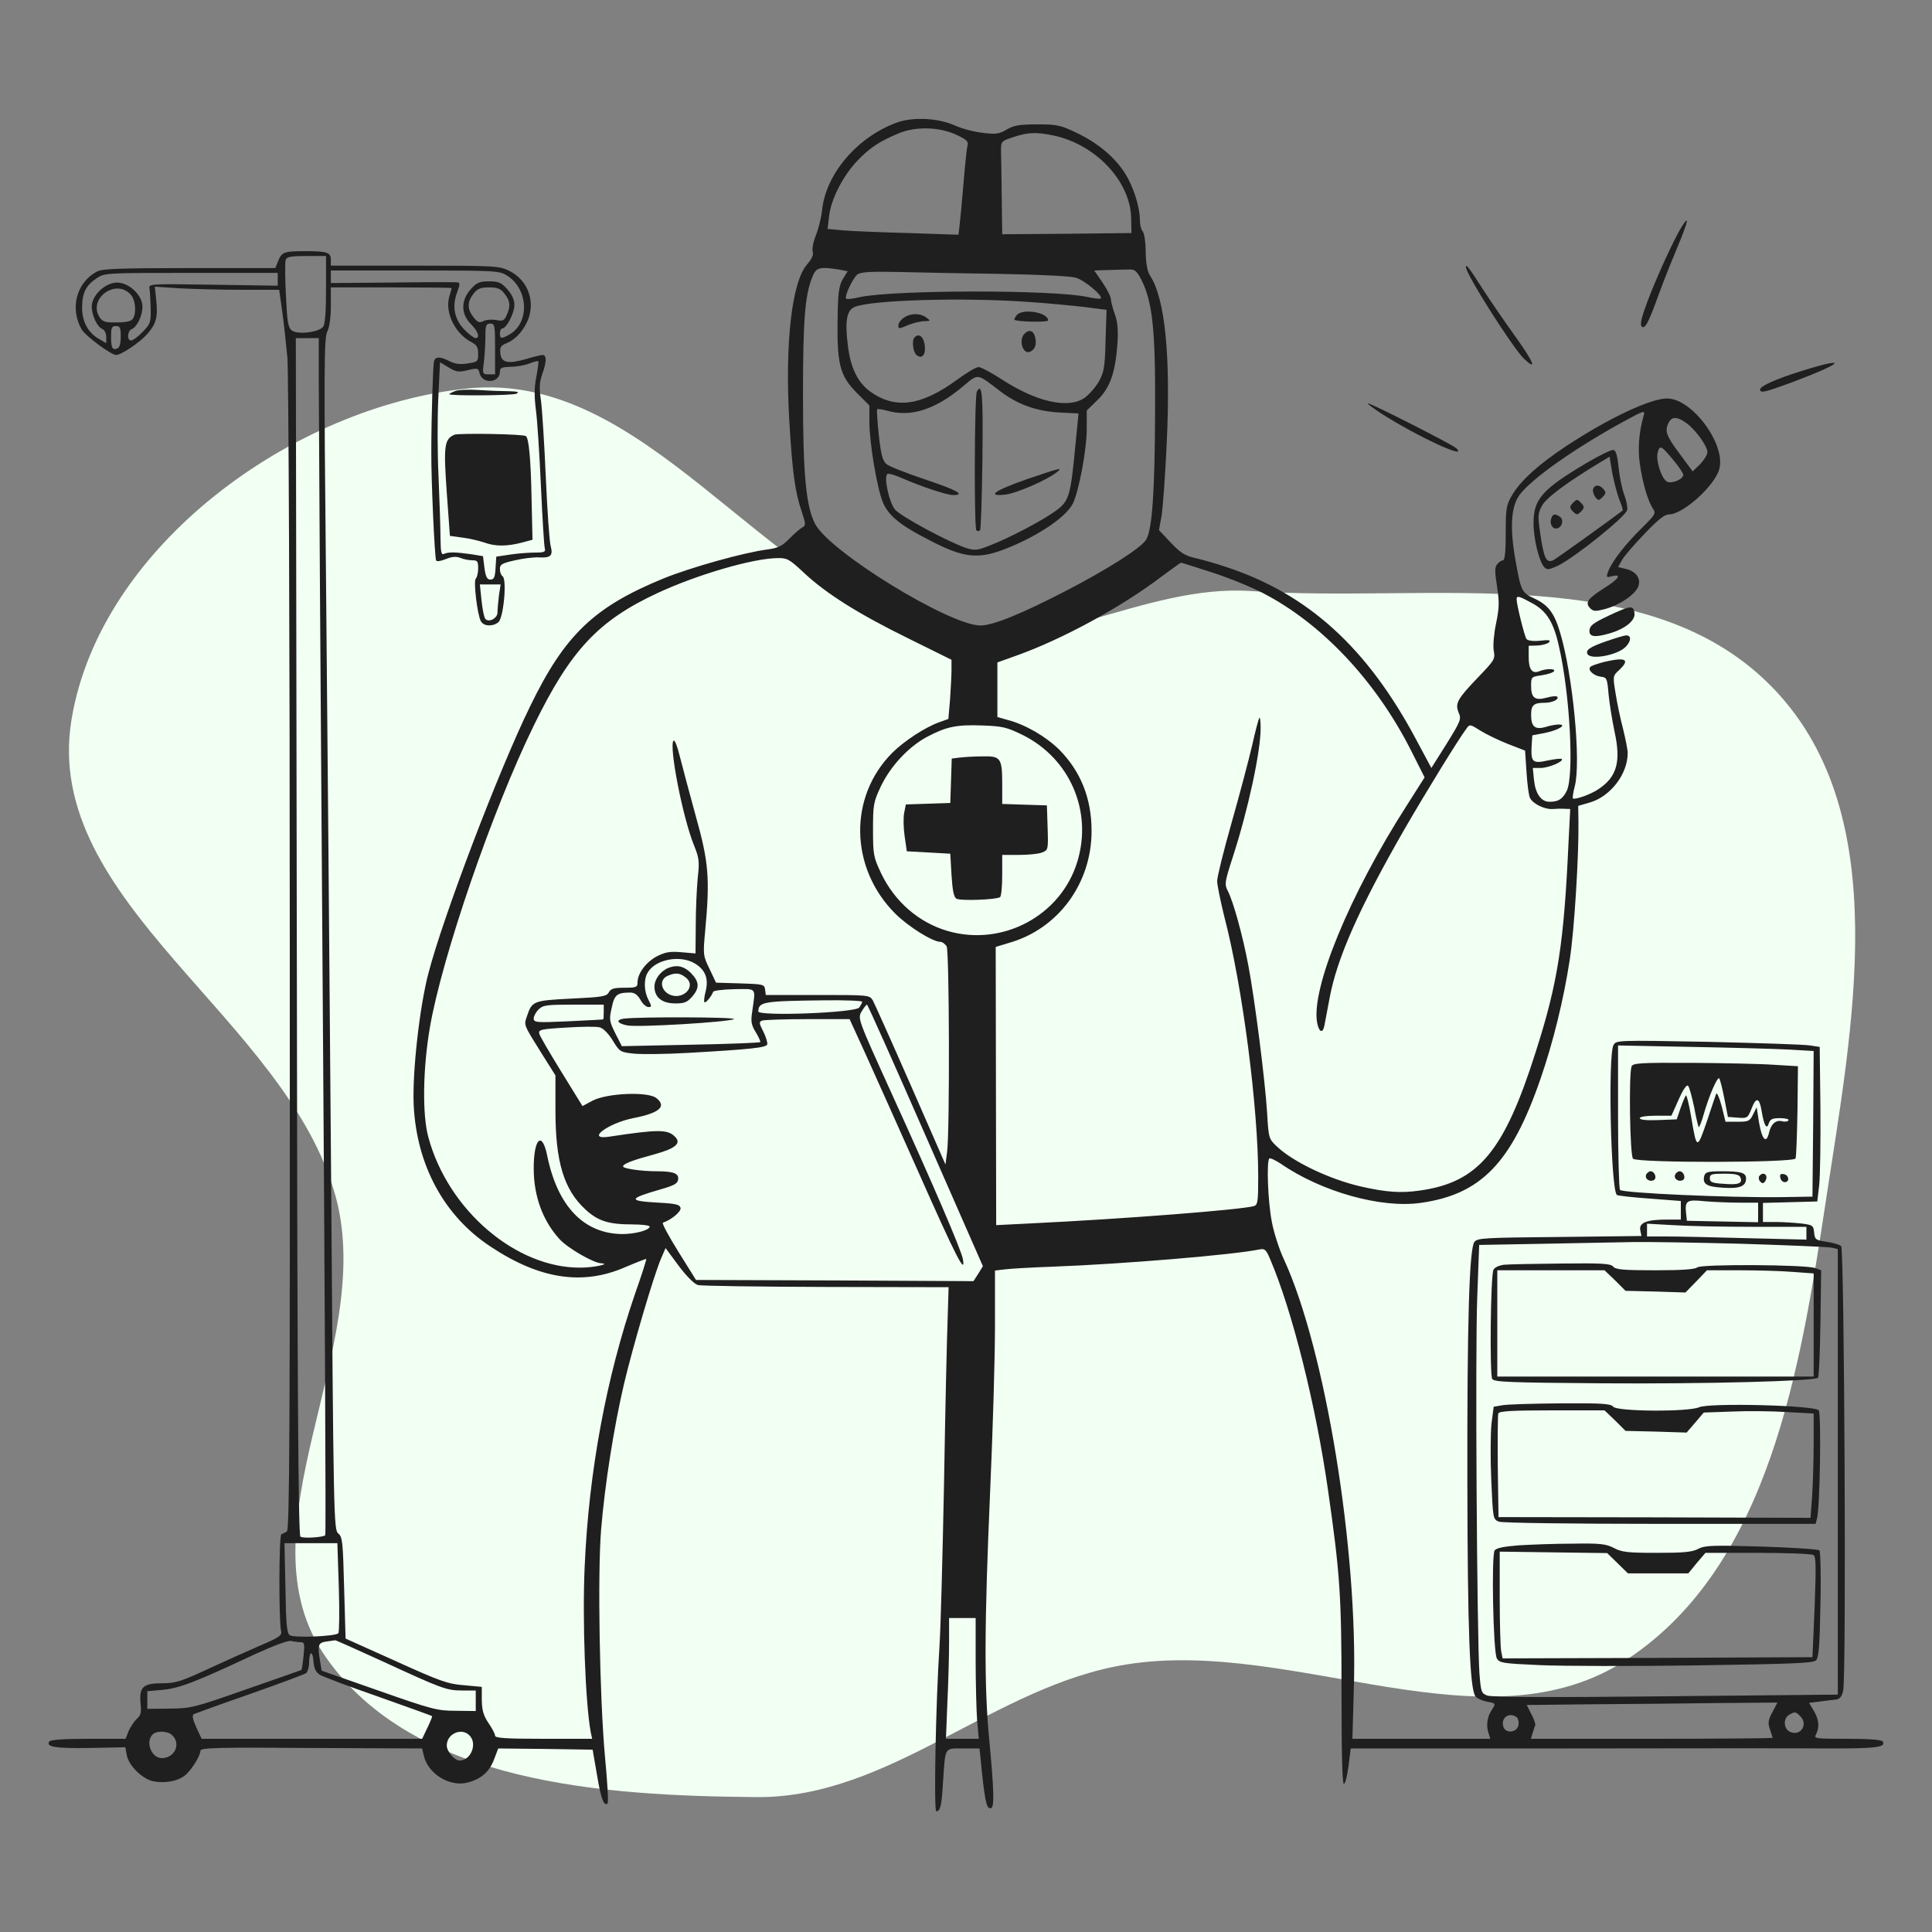 <svg width="320" height="320" viewBox="0 0 320 320" fill="none" xmlns="http://www.w3.org/2000/svg">
<rect x="0" y="0" width="320" height="320" fill="#808080" stroke="none"/>
<path fill-rule="evenodd" clip-rule="evenodd" d="M125.311 297.657C147.466 297.848 164.753 279.149 186.638 275.675C214.54 271.245 246.122 290.396 269.658 274.74C293.121 259.133 298.232 226.51 302.46 198.633C306.785 170.119 313.784 135.242 293.994 114.305C273.354 92.468 237.217 99.939 207.248 97.9C189.268 96.677 172.17 109.343 154.724 104.829C126.014 97.4 107.041 61.362 77.53 64.335C48.575 67.253 16.546 90.469 11.839 119.225C6.871 149.574 47.556 168.57 55.61 198.238C62.41 223.285 39.107 253.287 53.999 274.528C68.649 295.425 99.803 297.436 125.311 297.657Z" fill="#F2FFF3"/>
<path d="M148.599 20.28C142.039 22.64 136.759 28.8 136.159 34.84C136.039 36.04 135.559 37.88 135.159 38.92C134.719 39.96 134.479 41.2 134.599 41.64C134.799 42.2 134.479 42.84 133.679 43.8C131.159 46.64 129.999 56.84 130.719 69.48C131.239 78.28 131.679 81.48 132.799 84.76C133.479 86.84 133.479 87.04 132.879 87.36C132.519 87.56 131.559 88.4 130.759 89.2C129.559 90.44 128.919 90.76 127.159 91C123.159 91.52 114.479 93.96 109.919 95.8C98.399 100.52 93.559 105.12 87.799 117C82.639 127.52 73.399 151.8 70.959 161.2C69.479 166.84 68.279 177.64 68.519 183C68.999 193 73.559 201.44 81.319 206.52C89.399 211.88 96.519 212.96 103.559 209.88C105.439 209.08 106.999 208.48 107.039 208.52C107.119 208.56 106.279 211.2 105.159 214.36C100.439 228.12 97.519 243.72 96.839 259.48C96.439 268.4 96.959 282.08 97.839 286.88L98.079 288H90.039C83.799 288 81.999 287.88 81.999 287.48C81.999 287.2 81.519 286.28 80.919 285.4C80.079 284.16 79.839 283.32 79.799 281.6V279.4L76.799 279.12C74.159 278.92 72.839 278.44 65.519 275.12L57.239 271.4L56.999 263C56.799 255.36 56.719 254.56 56.039 254C55.279 253.4 55.239 251.8 54.839 194.6C54.599 162.24 54.199 117.88 53.999 95.96C53.639 60.84 53.679 55.96 54.199 54.96C54.559 54.2 54.799 52.68 54.799 50.68V47.6H64.799C70.319 47.6 74.799 47.64 74.799 47.72C74.799 47.76 74.639 48.44 74.399 49.2C73.679 51.76 75.359 55.24 78.039 56.64C78.959 57.12 79.199 57.48 79.199 58.6C79.199 59.88 79.119 59.96 77.439 60.2C76.199 60.4 75.359 60.28 74.479 59.84C72.879 59 72.079 59.04 71.879 59.88C71.719 60.6 71.439 68.8 71.439 74.8C71.399 79.36 71.999 92.48 72.239 92.84C72.359 93.04 73.079 92.92 73.839 92.6C74.839 92.2 75.519 92.12 76.239 92.4C76.799 92.64 77.679 92.8 78.239 92.8C79.079 92.8 79.199 93 79.199 94.12C79.199 94.84 79.039 95.6 78.799 95.84C78.399 96.24 79.039 101.72 79.639 102.88C80.079 103.72 81.559 103.84 82.519 103.08C83.399 102.48 83.999 95.92 83.239 95.44C82.999 95.28 82.799 94.76 82.799 94.24C82.799 93.48 83.159 93.28 85.319 92.8C86.679 92.48 88.439 92.28 89.199 92.32C91.239 92.44 91.639 92.04 91.199 90.4C90.999 89.64 90.639 84.48 90.399 79C90.159 73.48 89.799 67.8 89.599 66.32C89.279 64.24 89.359 63.32 89.799 62C90.559 59.92 90.559 58.8 89.879 58.8C89.599 58.8 88.399 59.08 87.239 59.44C84.199 60.32 83.039 60.12 82.879 58.56C82.759 57.48 82.919 57.24 83.999 56.8C85.559 56.16 87.039 54.36 87.639 52.44C88.559 49.36 87.159 46.24 84.319 44.84C82.599 44.04 82.039 44 68.679 44H54.799V43.04C54.799 41.8 54.199 41.6 50.479 41.6C46.999 41.6 46.639 41.76 46.039 43.32L45.599 44.4H31.399C19.959 44.4 16.959 44.52 16.079 44.96C12.679 46.76 11.519 51.04 13.519 54.56C14.159 55.64 18.399 58.8 19.239 58.8C20.079 58.8 23.199 56.68 24.359 55.36C25.879 53.64 26.159 52.56 25.879 49.72L25.639 47.48L29.879 47.76C32.199 47.88 36.839 48 40.159 48H46.239L46.759 51.68C47.039 53.72 47.399 57.12 47.599 59.2C47.799 61.28 47.999 105.84 47.999 158.16C48.039 236.96 47.959 253.36 47.519 253.64C47.239 253.84 46.839 254.04 46.599 254.12C46.199 254.28 46.159 268.52 46.559 270.16C46.719 270.88 46.279 271.2 43.079 272.56C41.039 273.44 37.119 275.2 34.359 276.48C29.959 278.52 29.039 278.8 26.879 278.8C23.719 278.8 23.039 279.4 23.279 282.08C23.439 283.64 23.319 284.12 22.679 284.68C22.239 285.08 21.639 286 21.319 286.68L20.799 288H14.599C10.519 288 8.359 288.16 8.159 288.44C7.599 289.36 9.159 289.6 14.879 289.52L20.759 289.4L20.999 290.72C21.319 292.44 23.599 294.68 25.399 295.04C27.319 295.4 29.359 295.04 30.559 294.12C31.599 293.36 33.199 290.84 33.199 289.96C33.199 289.48 36.279 289.4 51.559 289.52L69.919 289.6L70.199 290.8C70.879 293.8 74.519 296.04 77.479 295.24C79.719 294.64 81.039 293.48 81.839 291.4L82.519 289.6L90.359 289.68L98.159 289.8L98.879 293.96C99.519 297.88 100.039 299.28 100.639 298.68C100.799 298.52 100.599 295.04 100.199 290.92C99.319 281.16 98.959 260.8 99.559 253.4C100.159 246 101.679 236.36 103.359 229.2C104.839 222.96 108.279 211.28 109.479 208.48L110.239 206.72L112.399 209.64C113.719 211.4 114.999 212.68 115.599 212.84C116.159 213 125.719 213.12 136.879 213.16L157.119 213.2L156.959 218.48C156.839 221.4 156.559 233.68 156.359 245.8C156.119 257.88 155.799 270.04 155.599 272.8C154.999 282 154.639 300 155.079 300C155.759 300 155.959 299.12 156.199 295.12C156.599 289.24 156.359 289.6 159.519 289.6H162.239L162.679 293.92C163.199 298.64 163.479 299.72 164.159 299.48C164.719 299.28 164.639 296.48 163.839 288.04C162.999 279.36 163.039 268.88 163.999 247C164.439 237.08 164.799 224.84 164.799 219.72V210.44L166.519 210.24C167.439 210.12 170.999 209.92 174.399 209.8C186.079 209.36 204.239 207.84 208.519 206.96C209.479 206.76 209.679 206.92 210.359 208.52C214.039 217.08 217.959 232.8 219.959 246.8C221.959 260.72 222.199 264.36 222.199 280.32C222.199 290.32 222.319 295.56 222.599 295.48C222.839 295.4 223.159 294.04 223.359 292.48L223.719 289.6H259.759C279.599 289.56 299.239 289.56 303.399 289.6C310.759 289.6 312.399 289.4 311.839 288.44C311.639 288.16 309.639 288 305.959 288C300.559 288 300.399 287.96 300.799 287.24C301.399 286.08 301.279 284.76 300.399 283.32L299.639 282.04L301.319 281.84C302.239 281.72 303.439 281.56 303.959 281.52C304.719 281.44 305.039 281.08 305.279 280.08C305.839 278.04 305.479 206.92 304.959 206.4C304.719 206.16 303.639 205.84 302.559 205.68C300.719 205.4 300.599 205.32 300.479 204.16C300.359 202.96 300.239 202.88 298.279 202.64C297.119 202.52 295.239 202.4 294.119 202.4H291.999V200.8V199.24L296.519 199.12L300.999 199L301.319 196.24C301.479 194.68 301.559 188.92 301.519 183.44L301.399 173.4L299.799 173.16C298.919 173 291.319 172.76 282.959 172.56C267.759 172.28 267.679 172.28 267.239 173.12C266.319 174.84 266.799 196.96 267.799 197.92C267.919 198.04 270.359 198.32 273.199 198.52L278.399 198.92V200.44V202H276.039C272.759 202 271.439 202.52 271.679 203.76L271.879 204.72L258.319 204.88C245.799 205 244.679 205.04 244.199 205.72C243.359 206.92 242.999 218.68 243.039 245.4C243.079 270.04 243.439 279.84 244.399 281C244.679 281.32 245.479 281.68 246.239 281.84C247.799 282.12 247.799 282.12 246.999 283.36C246.319 284.4 246.119 285.84 246.559 287.08L246.839 288H235.439H223.999L224.239 279.68C224.959 256.76 219.519 223.52 212.679 208.64C211.879 206.96 210.959 204.08 210.639 202.28C209.999 198.96 209.759 192.36 210.239 191.88C210.399 191.76 211.239 192.16 212.159 192.76C218.879 197.4 228.759 200.16 235.279 199.24C245.319 197.84 250.359 192.6 255.159 178.68C257.239 172.68 258.999 165.52 259.999 158.96C260.759 154.08 261.519 141.68 261.439 136.04L261.399 133.48L263.319 132.92C266.759 131.92 269.599 128.2 269.599 124.72C269.599 124.2 269.239 122.4 268.839 120.76C268.399 119.12 267.839 116.48 267.599 114.88C267.119 112 267.119 111.96 268.159 111C270.079 109.2 269.279 108.8 265.679 109.64C264.639 109.92 263.639 110.24 263.439 110.44C262.879 110.92 263.919 111.92 265.119 112.08C266.159 112.2 266.199 112.32 266.439 115.08C266.599 116.68 267.039 119.36 267.399 121.08C268.519 126.12 267.839 128.64 264.799 130.68C263.559 131.56 260.799 132.52 260.519 132.24C260.439 132.16 260.559 131.24 260.839 130.2C261.879 126.12 260.519 111.84 258.399 104.76C257.439 101.52 256.439 100.2 254.119 99.12C252.039 98.16 251.919 97.92 250.999 92.72C250.039 87.32 250.279 83.84 251.719 81.92C253.839 79.16 261.039 74.12 268.959 69.8C272.319 67.96 272.519 67.92 272.239 68.84C271.479 71.52 271.239 74.32 271.599 76.76C272.039 79.92 272.919 82.88 273.719 84.16C274.319 85.04 274.239 85.16 271.959 87.44C269.199 90.12 267.039 92.96 266.399 94.56C265.999 95.64 266.039 95.68 266.999 95.44C268.719 95 268.119 95.92 265.599 97.48C262.959 99.16 262.479 99.84 263.399 100.76C263.919 101.28 264.279 101.28 265.839 100.88C268.319 100.2 270.879 98.44 271.359 97.12C271.839 95.76 270.919 94.56 269.159 94.2L267.999 93.92L268.679 92.72C269.079 92.04 270.759 90.08 272.439 88.36C274.599 86.08 275.719 85.2 276.439 85.2C278.759 85.2 283.999 80.48 284.759 77.72C285.919 73.64 280.279 66 276.119 66C273.359 66 266.399 69.28 259.359 73.92C254.839 76.92 251.879 79.6 250.479 81.96C249.479 83.68 249.399 84.12 249.399 88.28C249.399 91.36 249.239 92.8 248.959 92.8C248.719 92.8 248.279 93.08 247.999 93.44C247.559 93.92 247.559 94.64 247.959 97.16C248.359 99.76 248.319 100.72 247.799 103.24C247.439 104.92 247.279 106.84 247.399 107.72C247.679 109.16 247.559 109.32 244.879 112.12C241.399 115.76 240.959 116.48 241.599 118.04C242.079 119.12 241.919 119.44 239.599 123.2L237.079 127.2L234.679 122.72C226.519 107.32 216.679 98.36 202.999 93.88C201.239 93.28 198.919 92.64 197.839 92.4C196.279 92.04 195.519 91.56 193.919 89.88L191.959 87.8L192.399 85.4C192.599 84.08 192.999 78.76 193.239 73.56C193.919 59.04 192.999 49.48 190.479 45.64C190.039 44.96 189.799 43.68 189.759 41.72C189.759 40.08 189.519 38.56 189.239 38.28C188.999 38.04 188.799 37.2 188.799 36.4C188.799 34.28 187.719 30.88 186.319 28.68C184.599 26 181.879 23.72 178.399 22.04C175.639 20.72 175.119 20.6 171.799 20.6C168.839 20.6 167.959 20.76 166.759 21.44C165.519 22.2 164.959 22.28 162.759 22C161.359 21.84 159.319 21.32 158.199 20.8C155.479 19.56 151.319 19.32 148.599 20.28ZM158.559 22.4C160.159 23.16 160.439 23.44 160.239 24.16C160.119 24.6 159.839 27.32 159.599 30.2C159.359 33.04 159.079 36.16 158.959 37.12L158.759 38.88L150.479 38.6C145.919 38.48 141.039 38.28 139.639 38.16L137.079 37.92L137.319 35.84C137.599 33.12 139.559 29.24 141.879 26.76C143.959 24.56 145.519 23.48 148.759 22.12C151.639 20.88 155.719 21 158.559 22.4ZM174.479 22.44C181.519 23.92 187.279 30.08 187.359 36.2L187.399 38.6L176.719 38.72L165.999 38.8L165.919 32.8C165.879 29.52 165.839 26.04 165.799 25.08C165.799 23.4 165.799 23.4 167.799 22.72C170.159 21.92 171.639 21.84 174.479 22.44ZM53.999 47.92C53.999 51.72 53.839 53.68 53.519 54.12C52.839 55.04 49.239 55.48 48.319 54.72C47.719 54.28 47.559 53.28 47.359 48.96C47.199 46.04 47.199 43.4 47.319 43.04C47.519 42.52 48.199 42.4 50.799 42.4H53.999V47.92ZM138.919 44.64L140.399 44.92L139.639 46.16C139.039 47.12 138.839 48.28 138.759 51.2C138.559 60.32 138.959 62.12 142.039 65.2L143.999 67.16V69.92C143.999 73.28 145.239 80.72 146.199 83.12C147.119 85.4 149.119 87.04 154.199 89.6C159.519 92.36 161.919 92.64 166.199 91.04C171.639 88.96 176.479 85.76 177.679 83.44C178.679 81.48 179.999 74.48 179.999 71.04V68L181.759 66.28C183.839 64.28 184.719 61.8 185.079 57C185.239 54.64 185.119 53.32 184.639 52C184.279 51 183.999 49.92 183.999 49.56C183.999 49.16 183.399 47.96 182.639 46.84L181.239 44.8L183.639 44.72C184.919 44.68 186.479 44.64 187.079 44.64C187.959 44.6 188.319 44.92 189.079 46.4C190.879 50 191.399 54.64 191.319 68C191.279 81.44 190.839 87.88 189.799 89.44C188.919 90.8 183.399 94.32 176.599 97.84C169.199 101.68 164.439 103.6 162.399 103.6C157.279 103.6 137.359 91.36 134.999 86.76C133.519 83.92 132.999 78.64 132.999 65.6C132.999 52.88 133.319 48.8 134.599 45.76C135.199 44.28 135.799 44.16 138.919 44.64ZM83.919 45.6C87.559 47.84 87.799 53.52 84.319 55.44C83.039 56.16 82.799 56.12 82.799 55.2C82.799 54.76 82.999 54.4 83.199 54.4C83.879 54.4 85.199 51.88 85.199 50.52C85.199 49.64 84.799 48.8 84.039 47.92C83.039 46.8 82.599 46.6 80.999 46.6C79.399 46.6 78.959 46.8 77.959 47.92C76.319 49.76 76.319 52 77.999 53.68C79.199 54.88 79.559 56 78.759 56C78.519 56 77.719 55.4 76.999 54.68C75.279 52.96 74.839 50.84 75.679 48.52C76.239 46.96 76.239 46.8 75.639 46.76C75.279 46.72 70.439 46.72 64.919 46.8L54.799 46.88V45.84V44.8H68.719C81.879 44.8 82.679 44.84 83.919 45.6ZM165.399 45.36C172.279 45.48 177.199 45.72 178.199 46C179.679 46.44 182.719 49 182.319 49.44C182.199 49.52 181.239 49.44 180.159 49.2C174.679 47.96 148.199 48 142.479 49.2C141.319 49.48 140.239 49.6 140.159 49.48C139.799 49.12 141.279 46 142.039 45.44C142.639 45.04 144.239 44.96 148.519 45.04C151.639 45.12 159.239 45.28 165.399 45.36ZM45.999 46.24V47.32L35.319 47.16C24.759 47 24.599 47 24.759 47.8C24.839 48.24 24.919 49.72 24.959 51.08C24.999 53.4 24.919 53.64 23.639 54.96C22.879 55.76 21.999 56.4 21.719 56.4C20.999 56.4 21.079 54.84 21.799 54.52C22.679 54.2 23.599 52.28 23.599 50.76C23.599 48.92 21.359 46.8 19.399 46.8C17.439 46.8 15.199 48.92 15.199 50.76C15.199 52.28 16.119 54.2 16.999 54.52C17.319 54.68 17.599 55.24 17.599 55.8V56.84L16.359 56.12C14.559 55.08 13.599 53.24 13.599 50.96C13.599 48.52 14.239 47.28 15.959 46.12C17.319 45.2 17.399 45.2 31.639 45.2H45.999V46.24ZM21.719 48.88C22.439 49.76 22.639 51.84 21.999 52.8C21.759 53.2 20.919 53.4 19.399 53.4C17.559 53.44 17.039 53.32 16.559 52.64C14.399 49.52 19.239 45.96 21.719 48.88ZM83.559 48.64C84.519 49.84 84.599 50.72 83.919 52.2C83.519 53.12 83.279 53.24 82.119 53C81.399 52.88 80.479 52.96 80.039 53.2C79.399 53.52 79.119 53.4 78.439 52.56C77.359 51.2 77.359 50 78.439 48.64C79.079 47.8 79.599 47.6 80.999 47.6C82.399 47.6 82.919 47.8 83.559 48.64ZM170.199 50C173.279 50.2 177.479 50.6 179.519 50.84L183.279 51.32L183.119 56.36C182.999 60.84 182.879 61.6 181.999 63.2C181.439 64.16 180.359 65.4 179.599 65.92C176.879 67.76 171.599 66.56 165.799 62.76C164.119 61.68 162.479 60.8 162.079 60.8C161.679 60.8 160.119 61.72 158.599 62.84C152.599 67.24 148.279 67.84 144.119 64.84C142.079 63.36 140.879 60.92 140.439 57.28C139.919 53.2 140.239 51.36 141.559 50.84C144.319 49.68 159.519 49.24 170.199 50ZM81.999 57.8V62H80.959C79.919 62 79.879 61.96 80.159 59.88C80.279 58.76 80.399 56.84 80.399 55.68C80.399 53.88 80.519 53.6 81.199 53.6C81.959 53.6 81.999 53.88 81.999 57.8ZM19.999 55.76C19.999 56.88 19.799 57.6 19.439 57.72C18.599 58.04 18.399 57.64 18.399 55.72C18.399 54.28 18.519 54 19.199 54C19.879 54 19.999 54.28 19.999 55.76ZM52.799 63.68C52.799 67.92 53.079 112.48 53.439 162.72C53.799 212.96 53.999 254.16 53.879 254.28C53.479 254.64 50.239 254.84 49.759 254.52C49.399 254.28 49.239 228.8 49.159 155.08L48.999 56H50.879H52.799V63.68ZM88.839 62.4C88.479 64.12 88.479 65.64 88.759 67.88C88.999 69.6 89.359 75.32 89.599 80.6C89.839 85.88 90.119 90.48 90.239 90.84C90.399 91.4 90.119 91.52 88.719 91.52C87.759 91.52 85.919 91.64 84.599 91.84L82.199 92.2L82.079 94.08C81.999 95.64 81.799 96 81.239 96C80.679 96 80.439 95.56 80.239 94.04L79.999 92.12L78.079 91.8C75.519 91.44 74.319 91.4 73.599 91.72C73.079 91.96 72.999 91.56 72.959 89.12C72.959 87.52 72.799 82.96 72.639 79C72.439 75.04 72.439 69.16 72.599 65.88L72.879 60L74.279 60.84C75.519 61.6 75.919 61.68 77.439 61.32C79.119 60.92 79.239 60.96 79.439 61.84C79.919 63.68 82.799 63.44 82.799 61.56C82.799 60.92 83.119 60.8 84.519 60.76C85.439 60.76 86.839 60.52 87.599 60.24C88.359 59.92 89.079 59.76 89.159 59.84C89.239 59.92 89.079 61.04 88.839 62.4ZM165.719 64.84C168.599 67 171.559 68.08 175.399 68.32L178.639 68.48L178.119 73.76C177.319 82.2 177.079 83 174.879 84.6C172.759 86.16 167.319 89.04 163.919 90.36C161.919 91.16 161.479 91.2 160.119 90.8C157.199 89.84 149.239 85.56 148.239 84.4C147.279 83.24 146.359 79.08 146.959 78.52C147.119 78.36 148.159 78.64 149.319 79.16C152.599 80.6 156.839 82 157.879 82C159.999 82 158.479 81.16 153.199 79.4C150.119 78.36 147.239 77.24 146.839 76.88C146.199 76.36 145.919 75.32 145.559 72.08C145.319 69.8 145.199 67.88 145.279 67.8C145.359 67.68 146.079 67.8 146.839 68C150.799 69.16 154.839 67.88 159.399 64.08C162.119 61.8 161.679 61.76 165.719 64.84ZM279.279 70.04C280.799 71.12 282.799 73.88 282.799 74.88C282.799 75.32 282.239 76.2 281.599 76.88L280.359 78.08L278.199 75.16C275.959 72.16 275.679 71.36 276.399 69.96C276.959 68.96 277.799 69 279.279 70.04ZM277.159 76.2C278.079 77.28 278.799 78.4 278.799 78.64C278.799 79.4 276.839 80.2 276.079 79.76C275.159 79.2 274.239 76.24 274.559 74.96C274.919 73.64 275.159 73.8 277.159 76.2ZM133.039 94.76C136.759 98.28 142.119 101.64 150.319 105.68L157.599 109.28V110.92C157.599 111.84 157.479 114.04 157.359 115.84L157.079 119.08L155.639 119.6C153.319 120.4 149.759 122.72 147.799 124.68C140.519 131.96 140.719 143.76 148.279 151.32C150.439 153.48 154.479 156 155.759 156C156.079 156 156.559 156.36 156.799 156.76C157.239 157.64 157.319 187.08 156.879 190.72L156.599 192.88L150.839 179.72C147.679 172.52 144.839 166.2 144.559 165.68C143.999 164.8 143.879 164.8 135.399 164.8H126.839L126.719 163.88C126.599 163.04 126.399 163 122.599 162.88L118.599 162.76L117.519 160.48C116.439 158.28 116.439 158.08 116.799 154.2C117.599 145.48 117.399 142.84 115.239 135.16C114.199 131.36 112.999 126.88 112.599 125.28C112.199 123.64 111.759 122.48 111.559 122.68C110.759 123.48 113.079 135.44 114.959 140.04C115.799 142.12 115.879 142.68 115.559 145.48C115.399 147.2 115.239 150.68 115.239 153.28L115.199 157.92L112.879 157.72C110.999 157.56 110.239 157.68 108.879 158.36C107.039 159.28 105.599 161.24 105.599 162.68C105.599 163.52 105.399 163.6 103.399 163.6C101.679 163.6 101.159 163.76 100.839 164.36C100.479 165.04 99.719 165.16 94.639 165.4C88.319 165.72 88.119 165.8 87.279 168.32C86.759 169.84 86.679 169.64 89.759 174.56L91.999 178.12V183.96C91.999 192.44 93.399 197.04 96.959 200.32C99.039 202.24 100.799 202.8 104.719 202.8C106.279 202.8 107.599 202.96 107.599 203.16C107.599 203.76 105.199 204.4 103.039 204.4C96.679 204.32 92.359 199.8 90.639 191.44C89.799 187.24 88.399 188.52 88.399 193.52C88.399 198.08 89.879 202.16 92.639 205.2C93.999 206.72 98.239 209.16 99.559 209.24C101.279 209.32 98.359 209.96 96.199 209.96C85.519 210.08 74.239 200.48 70.959 188.4C69.919 184.68 70.039 176.96 71.199 170.2C73.199 158.52 81.559 134.16 88.399 120.2C94.479 107.72 99.079 102.8 108.879 98.24C115.399 95.2 124.679 92.48 128.759 92.44C130.359 92.4 130.719 92.6 133.039 94.76ZM200.719 94.8C203.439 95.68 207.199 97.2 209.119 98.2C218.839 103.2 227.759 112.64 233.599 124.08L235.959 128.76L232.959 133.48C223.519 148.2 217.119 163.8 218.159 169.4C218.479 171 219.079 171.24 219.359 169.88C219.439 169.4 219.839 167.4 220.199 165.44C221.399 158.8 225.079 150.48 232.639 137.32C236.159 131.24 241.479 122.56 242.919 120.64C243.439 119.92 243.519 119.96 245.239 121.04C246.199 121.64 248.279 122.64 249.799 123.24L252.599 124.32L252.839 127.88C252.959 129.8 253.199 131.72 253.399 132.12C253.799 133.08 255.799 134.08 257.119 134C257.719 133.96 258.599 133.92 259.119 133.96L260.079 134L259.799 139.48C259.039 156.24 258.039 162.76 254.359 174.24C249.119 190.76 244.879 195.84 235.119 197.2C231.999 197.64 229.639 197.48 225.399 196.52C220.199 195.32 214.159 192.44 211.479 189.88C210.159 188.64 210.119 188.52 209.879 184.4C209.559 179.08 207.839 165.56 206.759 159.88C205.839 155 204.279 149.32 203.359 147.56C202.799 146.44 202.839 146.12 204.199 141.92C206.719 134.16 208.799 124.52 208.799 120.64C208.799 119.56 208.719 118.76 208.599 118.88C208.479 119 207.919 121.08 207.399 123.44C206.839 125.84 205.319 131.6 203.999 136.24C202.679 140.88 201.599 145.24 201.599 145.92C201.599 146.6 202.159 149.28 202.799 151.88C205.799 163.36 208.399 183.48 208.399 194.88C208.399 198.96 208.319 199.56 207.719 199.76C205.719 200.36 186.359 201.88 170.599 202.64L164.999 202.92L164.959 179.88L164.919 156.84L167.159 156.16C175.279 153.84 180.799 146.32 180.799 137.64C180.799 132.24 178.999 127.76 175.439 124.16C173.239 122 169.839 120 166.879 119.24L165.199 118.76V114.24V109.72L168.319 108.6C175.879 105.92 185.639 100.6 192.199 95.64C193.959 94.32 195.479 93.24 195.599 93.2C195.719 93.2 197.999 93.92 200.719 94.8ZM82.639 98.64C82.519 99.68 82.399 100.92 82.399 101.44C82.399 102.4 80.999 103.16 80.399 102.52C80.199 102.36 79.919 101 79.759 99.48L79.479 96.8H81.199H82.919L82.639 98.64ZM253.799 99.92C256.159 101.2 257.319 103.04 258.199 107C260.039 114.92 260.759 128.6 259.479 131.04C258.799 132.36 258.119 132.8 256.639 132.8C255.239 132.8 254.319 131.44 254.079 129.2L253.879 127.2H255.159C256.479 127.2 259.039 126.12 258.679 125.72C258.559 125.6 257.519 125.72 256.359 125.96C253.839 126.52 253.559 126.24 253.679 123.6L253.799 121.8L255.879 121.4C258.079 120.96 259.679 120 258.159 120C257.759 120 256.759 120.16 256.039 120.4C254.239 120.92 253.599 120.36 253.599 118.4C253.599 116.76 254.039 116.4 255.919 116.4C257.119 116.4 258.319 115.8 257.919 115.4C257.799 115.24 256.999 115.32 256.159 115.56C254.239 116.08 253.599 115.6 253.599 113.6C253.599 112.12 253.639 112.08 255.399 111.84C256.359 111.68 257.279 111.4 257.399 111.16C257.679 110.72 256.119 110.72 254.999 111.16C253.799 111.68 253.199 110.92 253.199 108.84V106.96L254.639 106.92C255.439 106.88 256.279 106.64 256.559 106.4C256.879 106 256.599 105.96 255.119 106.12C253.959 106.24 253.079 106.12 252.839 105.84C252.519 105.44 251.199 100.16 251.199 99.24C251.199 98.6 251.599 98.72 253.799 99.92ZM169.359 121.72C177.199 125.6 180.999 134.36 178.439 142.72C175.719 151.68 166.039 156.84 156.959 154.2C152.159 152.8 148.159 149.32 145.919 144.6C144.679 141.96 144.599 141.56 144.599 137.4C144.599 133.28 144.679 132.84 145.879 130.28C147.479 126.92 150.479 123.68 153.559 122.04C156.759 120.36 158.399 120 162.719 120.16C166.039 120.28 166.719 120.44 169.359 121.72ZM115.119 159.6C116.839 160.64 117.399 162.12 116.879 164.2C116.639 165.08 116.559 165.88 116.679 166C116.879 166.2 117.839 165.04 118.119 164.28C118.159 164.08 119.759 163.88 121.599 163.84C125.439 163.8 125.159 163.44 124.599 167.48C124.319 169.24 124.439 169.76 125.199 171C125.679 171.8 125.999 172.52 125.919 172.6C125.839 172.72 120.639 172.92 114.359 173.04L102.999 173.28L101.919 171.16C100.919 169.16 100.879 168.84 101.319 166.92C101.759 164.76 102.199 164.4 104.399 164.4C105.079 164.4 105.599 164.76 106.079 165.6C106.439 166.28 107.039 166.8 107.399 166.8C107.959 166.8 107.959 166.68 107.399 165.6C106.679 164.24 106.599 162.28 107.239 161.16C108.439 158.92 112.639 158.08 115.119 159.6ZM142.799 165.92C142.799 166.12 142.559 166.52 142.319 166.88C141.599 167.76 125.599 168.36 125.599 167.52C125.639 165.92 126.439 165.8 136.719 165.68C140.039 165.64 142.799 165.76 142.799 165.92ZM99.999 167.6C99.999 168.24 99.959 168.84 99.919 168.84C99.839 168.88 97.239 169 94.079 169.16C88.839 169.4 88.399 169.36 88.399 168.68C88.399 168.32 88.759 167.64 89.199 167.2C89.919 166.48 90.519 166.4 94.999 166.4H99.999V167.6ZM153.279 188.04L162.799 209.72L162.039 210.96L161.239 212.2L138.279 212.08L115.279 212L112.359 207.32C110.759 204.76 109.599 202.6 109.799 202.52C111.199 202.04 112.839 200.68 112.719 200.08C112.599 199.52 111.999 199.36 109.119 199.2C103.959 198.92 103.999 198.56 109.399 197C111.639 196.36 112.239 196.04 112.319 195.36C112.479 194.36 111.559 194 108.759 194C106.279 194 103.199 193.56 103.199 193.2C103.199 192.76 104.799 192.16 108.359 191.2C111.879 190.24 112.919 189.36 111.799 188.28C110.599 187.04 108.999 187.04 100.839 188.28C96.959 188.84 100.679 186.04 104.879 185.2C109.199 184.36 110.479 183.28 108.719 181.88C107.359 180.76 100.519 181.04 98.119 182.32L96.479 183.2L92.999 177.56C91.079 174.44 89.399 171.6 89.319 171.2C89.159 170.56 89.559 170.44 93.759 170.2C96.279 170.04 98.799 170 99.319 170.16C99.879 170.28 100.759 171.16 101.479 172.32C102.639 174.24 102.759 174.28 105.039 174.52C106.359 174.64 110.279 174.6 113.799 174.4C124.439 173.8 126.839 173.52 127.079 173C127.159 172.72 126.879 171.76 126.439 170.88C125.719 169.48 125.679 169.24 126.239 169.04C126.599 168.92 129.959 168.8 133.799 168.8H140.719L143.319 174.48C144.759 177.64 148.759 186.6 152.239 194.4C158.319 208.12 159.999 211.4 159.479 208.52C159.159 206.92 154.639 196.36 147.559 180.84C142.039 168.68 142.039 168.68 142.719 167.52C143.079 166.92 143.479 166.4 143.599 166.4C143.719 166.4 148.079 176.16 153.279 188.04ZM296.319 173.84L300.399 174.08L300.319 186.12L300.199 198.2L295.199 198.28C286.519 198.4 268.639 197.6 268.319 197.08C268.159 196.8 267.999 191.32 267.999 184.88V173.16L280.119 173.4C286.759 173.52 294.039 173.72 296.319 173.84ZM288.119 199.2H291.199V200.8V202.44L285.319 202.32L279.399 202.2L279.279 201.08C279.039 198.88 279.319 198.64 282.319 198.96C283.799 199.08 286.399 199.2 288.119 199.2ZM290.279 203.2H299.199V204.28V205.32L289.319 205.08C283.839 204.92 277.919 204.8 276.119 204.8H272.799V203.72V202.68L277.079 202.92C279.399 203.08 285.359 203.2 290.279 203.2ZM288.199 206C295.919 206.24 302.679 206.52 303.319 206.64L304.399 206.88V243.8V280.68L275.879 280.96C257.239 281.16 247.039 281.12 246.359 280.84C245.359 280.48 245.279 280.24 245.039 277.12C244.639 271.4 244.319 223.84 244.679 214.8L244.999 206.2L255.999 206C262.039 205.88 268.639 205.76 270.599 205.72C272.599 205.68 280.519 205.8 288.199 206ZM56.119 262.88C56.239 266.92 56.199 270.36 56.039 270.52C55.519 271.04 48.679 271.32 47.999 270.84C47.519 270.52 47.359 269.04 47.279 263L47.119 255.6H51.519H55.879L56.119 262.88ZM161.599 274.92C161.599 278.76 161.719 283.24 161.839 284.92L162.119 288H159.399H156.679L156.919 281.92C157.079 278.6 157.199 274.12 157.199 271.92V268H159.399H161.599V274.92ZM49.759 272C50.439 272 50.479 272.24 50.279 274.24C50.159 275.48 49.999 276.52 49.919 276.6C49.839 276.64 45.759 278.08 40.799 279.8C32.159 282.84 31.639 282.96 28.119 283L24.399 283.04V281.56V280.12L27.039 279.88C29.799 279.6 32.479 278.56 42.199 274C45.359 272.56 47.719 271.68 48.199 271.8C48.639 271.88 49.359 272 49.759 272ZM63.519 275.24C73.239 279.72 73.959 280 76.639 280H78.799V281.68V283.4L75.479 283.36C72.439 283.36 71.519 283.12 62.759 280.04L53.279 276.72L53.039 275.28C52.559 272.4 52.679 272.08 54.119 271.88C54.799 271.8 55.439 271.68 55.519 271.68C55.559 271.64 59.159 273.24 63.519 275.24ZM52.919 277.36C53.399 277.68 57.759 279.32 62.599 281C67.439 282.72 71.479 284.16 71.559 284.24C71.639 284.28 71.279 285.16 70.799 286.16L69.919 288H51.679H33.399L32.519 286.12C31.919 284.8 31.799 284.12 32.079 283.92C32.359 283.8 36.519 282.28 41.359 280.6C46.239 278.88 50.439 277.32 50.719 277.12C50.959 276.88 51.199 276.12 51.199 275.4C51.199 273.48 51.799 273.28 51.919 275.16C51.999 276.32 52.319 276.96 52.919 277.36ZM293.559 283.6C292.839 284.92 292.799 285.4 293.159 286.44C293.399 287.16 293.599 287.8 293.599 287.84C293.599 287.92 284.599 288 273.559 288H253.559L253.839 287.08C253.999 286.6 254.159 286 254.279 285.8C254.359 285.56 254.079 284.72 253.639 283.92L252.879 282.4L263.759 282.28C269.719 282.24 279.039 282.16 284.479 282.08L294.399 282L293.559 283.6ZM298.159 284.24C299.599 285.64 298.159 287.72 296.399 286.8C295.399 286.28 295.359 284.6 296.319 284.04C297.239 283.48 297.439 283.48 298.159 284.24ZM251.119 284.36C251.439 284.52 251.599 285.12 251.519 285.64C251.359 286.96 249.399 287.24 248.999 286C248.559 284.56 249.879 283.56 251.119 284.36ZM28.559 287.44C29.999 288.88 28.919 291.2 26.799 291.2C25.079 291.2 24.039 288.52 25.279 287.28C25.959 286.6 27.839 286.68 28.559 287.44ZM77.759 287.44C79.119 288.8 77.999 291.6 76.119 291.6C75.279 291.6 73.999 290.08 73.999 289.12C73.999 287.16 76.439 286.08 77.759 287.44Z" fill="#1F1F1F"/>
<path d="M168.4 52.2C168.12 52.56 167.96 52.88 168.04 52.96C168.44 53.32 173.6 53.4 173.6 53.08C173.6 51.72 169.36 51.04 168.4 52.2Z" fill="#1F1F1F"/>
<path d="M149.679 52.64C149.199 52.96 148.799 53.52 148.799 53.84C148.799 54.52 148.799 54.52 150.519 53.8C151.319 53.48 152.479 53.2 153.079 53.2C154.159 53.16 154.159 53.16 153.439 52.6C152.399 51.84 150.799 51.84 149.679 52.64Z" fill="#1F1F1F"/>
<path d="M169.679 55.28C168.679 56.28 169.399 58.72 170.559 58.28C171.439 57.92 171.759 57.04 171.439 55.8C171.159 54.72 170.439 54.52 169.679 55.28Z" fill="#1F1F1F"/>
<path d="M151.479 55.88C150.999 56.36 151.199 58.28 151.799 58.8C152.559 59.44 153.199 58.96 153.199 57.8C153.199 56 152.319 55 151.479 55.88Z" fill="#1F1F1F"/>
<path d="M75.318 64.8C74.798 65 74.398 65.24 74.398 65.28C74.398 65.6 84.998 65.52 85.558 65.2C86.038 64.92 85.718 64.84 84.398 64.8C83.398 64.8 81.158 64.72 79.398 64.6C77.638 64.48 75.798 64.56 75.318 64.8Z" fill="#1F1F1F"/>
<path d="M75.279 72C73.599 72.72 73.439 73.8 73.999 81.56L74.519 88.76L76.559 89.04C77.679 89.16 79.279 89.56 80.159 89.84C81.999 90.52 83.919 90.52 86.399 89.88L88.199 89.4L88.039 82.32C87.919 76.16 87.599 72.64 87.119 72.24C86.759 71.88 76.079 71.72 75.279 72Z" fill="#1F1F1F"/>
<path d="M161.8 64.84C161.4 65.44 161.32 87.48 161.72 87.84C161.88 88 162.12 88 162.32 87.84C162.48 87.68 162.64 82.32 162.72 75.96C162.84 65.12 162.68 63.36 161.8 64.84Z" fill="#1F1F1F"/>
<path d="M170 79.4C164.72 81.24 163.28 82.28 166.52 81.92C168.32 81.72 173.4 79.52 175 78.24C176.16 77.36 175.6 77.48 170 79.4Z" fill="#1F1F1F"/>
<path d="M158.919 125.48L157.639 125.64L157.519 129.32L157.399 133L153.719 133.12L150.039 133.24L149.759 134.64C149.599 135.44 149.639 137.16 149.839 138.52L150.199 141L153.799 141.2L157.399 141.4L157.599 144.92C157.759 147.4 157.959 148.56 158.399 148.84C158.999 149.24 164.879 149.04 165.639 148.6C165.839 148.44 165.999 146.84 165.999 144.96V141.6H168.759C170.279 141.6 171.999 141.44 172.599 141.2C173.599 140.8 173.639 140.76 173.519 137.12L173.399 133.4L169.719 133.28L165.999 133.16V129.96C165.999 125.52 165.759 125.2 162.679 125.28C161.319 125.28 159.639 125.4 158.919 125.48Z" fill="#1F1F1F"/>
<path d="M110.798 160.28C109.478 160.76 108.398 162.16 108.398 163.4C108.398 165.2 109.638 166.2 111.878 166.2C113.358 166.2 113.838 166 114.638 165.08C115.918 163.6 115.838 162.6 114.438 161.16C113.318 160.04 112.158 159.76 110.798 160.28ZM113.598 161.92C115.438 163.4 113.078 165.76 110.878 164.72C109.438 164 109.198 162.32 110.478 161.68C111.838 161.04 112.598 161.12 113.598 161.92Z" fill="#1F1F1F"/>
<path d="M103.319 168.72C101.919 168.92 102.239 169.52 103.879 169.84C105.759 170.2 120.719 169.28 121.559 168.8C122.159 168.44 105.679 168.4 103.319 168.72Z" fill="#1F1F1F"/>
<path d="M270.239 176.64C269.759 177.88 269.959 191.4 270.479 191.92C271.199 192.64 297.159 192.6 297.399 191.88C297.519 191.64 297.639 188.08 297.719 184L297.799 176.6L293.799 176.36C291.599 176.2 285.439 176.08 280.159 176.04C271.679 176 270.439 176.08 270.239 176.64ZM285.599 181.92L286.199 185L287.839 185.12C289.399 185.24 289.479 185.2 290.119 183.6C290.879 181.6 291.439 181.8 291.799 184.12C292.199 186.48 292.639 187.16 292.959 186.08C293.199 185.36 293.559 185.2 294.839 185.2C295.719 185.2 296.359 185.36 296.239 185.56C296.119 185.76 295.639 185.84 295.199 185.72C294.159 185.44 293.319 186.16 292.999 187.64C292.559 189.52 291.839 188.76 291.359 185.96L290.959 183.4L290.359 184.6C289.839 185.68 289.599 185.8 287.799 185.8H285.799L285.159 183.2C284.759 181.76 284.399 180.88 284.239 181.2C284.119 181.52 283.479 183.4 282.839 185.36C281.079 190.52 281.039 190.52 280.119 185.04C279.759 182.92 279.359 181.28 279.239 181.44C279.119 181.56 278.719 182.48 278.359 183.52L277.719 185.4L274.679 185.52C272.719 185.6 271.599 185.48 271.599 185.2C271.599 184.96 272.679 184.8 274.199 184.8H276.839L278.039 182.12C278.759 180.48 279.359 179.6 279.599 179.84C279.799 180.04 280.239 181.64 280.599 183.36C280.919 185.12 281.279 186.6 281.359 186.68C281.439 186.8 281.839 185.8 282.199 184.52C283.079 181.48 284.439 178.32 284.759 178.6C284.879 178.76 285.279 180.24 285.599 181.92Z" fill="#1F1F1F"/>
<path d="M272.64 194.6C272.4 195.28 273.28 195.84 273.96 195.44C274.48 195.08 274.04 194 273.4 194C273.12 194 272.76 194.28 272.64 194.6Z" fill="#1F1F1F"/>
<path d="M277.439 194.6C277.199 195.28 278.079 195.84 278.759 195.44C279.279 195.08 278.839 194 278.199 194C277.919 194 277.559 194.28 277.439 194.6Z" fill="#1F1F1F"/>
<path d="M282.28 194.76C281.96 196.12 282.64 196.56 285.36 196.72C288.16 196.92 289.2 196.48 289.2 195.2C289.2 194.24 288.4 194 285.2 194C282.88 194 282.48 194.12 282.28 194.76ZM288.28 195.04C288.64 196 288 196.28 285.52 196.08C283.56 195.96 283.2 195.8 283.2 195.16C283.2 194.48 283.52 194.4 285.6 194.4C287.44 194.4 288.08 194.56 288.28 195.04Z" fill="#1F1F1F"/>
<path d="M291.36 194.84C291.24 195.08 291.32 195.48 291.56 195.72C291.92 196.08 292.12 196.04 292.4 195.6C292.76 195 292.56 194.4 292 194.4C291.8 194.4 291.52 194.6 291.36 194.84Z" fill="#1F1F1F"/>
<path d="M294.879 195.08C294.959 195.48 295.279 195.8 295.599 195.8C296.479 195.8 296.319 194.64 295.479 194.48C294.919 194.36 294.759 194.52 294.879 195.08Z" fill="#1F1F1F"/>
<path d="M249.12 209.48C248.24 209.6 247.56 209.92 247.36 210.32C246.88 211.4 246.72 227.72 247.16 228.4C247.52 228.92 250.08 229 265.44 229.12C282.52 229.24 300.56 228.76 301.12 228.2C301.28 228.04 301.44 224 301.52 219.16L301.64 210.4L300.68 210.04C299.16 209.44 281.68 209.36 281.12 209.92C280.8 210.24 278.56 210.4 274.16 210.4C268.92 210.4 267.6 210.28 267.2 209.8C266.8 209.28 265.36 209.2 258.64 209.28C254.24 209.32 249.96 209.4 249.12 209.48ZM267.52 212.08L269.24 213.8L274.2 213.92L279.16 214.08L280.96 212.24L282.72 210.4H288.28C291.32 210.4 295.28 210.52 297.12 210.68L300.4 210.92V219.44V228H274.2H248V219.2V210.4H256.88H265.76L267.52 212.08Z" fill="#1F1F1F"/>
<path d="M248.8 232.76L247.4 233L247.04 235.8C246.88 237.32 246.84 241.52 247 245.12C247.28 251.56 247.28 251.64 248.28 252.04C248.84 252.24 260 252.4 274.96 252.4H300.72L300.96 251.48C301.44 249.88 301.68 234.24 301.24 233.6C300.68 232.76 283.2 232.32 281.44 233.08C279.64 233.88 267.88 233.8 267.2 233C266.8 232.48 265.36 232.4 258.44 232.44C253.92 232.48 249.56 232.6 248.8 232.76ZM267.52 235.28L269.24 237L274.32 237.12L279.36 237.28L280.8 235.6L282.2 233.96L286.8 233.8C289.32 233.68 293.44 233.72 295.92 233.88L300.4 234.12V238.96C300.4 241.6 300.28 245.52 300.16 247.6L299.88 251.4L274.04 251.32L248.2 251.28L248.08 242.96C248.04 238.36 248.08 234.4 248.16 234.12C248.32 233.72 250.4 233.6 257.08 233.6H265.76L267.52 235.28Z" fill="#1F1F1F"/>
<path d="M251.48 255.96C249.04 256.16 247.84 256.4 247.56 256.8C247 257.6 247.32 273.56 247.92 274.68C248.36 275.44 248.84 275.52 255.08 275.8C258.8 275.96 270.44 276 281 275.84C296.96 275.6 300.28 275.48 300.8 275C301.24 274.52 301.4 272.64 301.52 265.76C301.64 261 301.52 256.96 301.36 256.8C301.16 256.6 296.84 256.32 291.8 256.16C283.68 255.92 282.44 255.96 281.32 256.52C280.32 257.08 278.84 257.2 274.4 257.2C269.56 257.2 268.6 257.08 267.32 256.4C266 255.72 265.12 255.6 260.4 255.68C257.44 255.68 253.4 255.84 251.48 255.96ZM267.92 258.92L269.64 260.6H274.64H279.64L281.04 258.88L282.48 257.2H291.12C295.88 257.2 300.04 257.36 300.36 257.56C300.8 257.84 300.8 259.4 300.56 266.2L300.2 274.48L274.52 274.6L248.88 274.68L248.64 273.48C248.52 272.84 248.4 268.84 248.4 264.64V257L257.28 257.12L266.2 257.24L267.92 258.92Z" fill="#1F1F1F"/>
<path d="M278.44 37.72C277.24 39.68 274.32 46.04 272.8 50.12C271.88 52.6 271.6 53.76 271.92 54.08C272.44 54.6 273.04 53.48 274.8 48.6C275.52 46.6 276.92 43.12 277.88 40.84C279.68 36.48 279.88 35.4 278.44 37.72Z" fill="#1F1F1F"/>
<path d="M242.799 44.24C242.799 45.4 250.519 57.56 252.399 59.4C254.639 61.52 254.079 60.08 251.119 55.92C249.479 53.64 247.079 50.16 245.799 48.2C243.239 44.2 242.799 43.64 242.799 44.24Z" fill="#1F1F1F"/>
<path d="M298.798 61.32C294.038 62.8 291.358 64 291.518 64.6C291.678 65.12 292.318 64.96 296.598 63.4C305.158 60.2 306.478 58.96 298.798 61.32Z" fill="#1F1F1F"/>
<path d="M228.759 68.48C234.719 72.28 243.319 76.28 241.199 74.24C240.519 73.6 227.119 66.8 226.559 66.8C226.359 66.8 227.359 67.56 228.759 68.48Z" fill="#1F1F1F"/>
<path d="M262.72 76.72C255.44 81.04 254 82.68 254 86.64C254 89.24 254.92 93.04 255.8 93.96C256.24 94.44 256.6 94.36 258.08 93.68C260.84 92.32 269.4 85.48 269.52 84.44C269.6 83.96 269.36 82.8 269 81.88C268.64 80.92 268.24 78.92 268.08 77.36C267.88 75.36 267.64 74.6 267.2 74.52C266.88 74.48 264.88 75.44 262.72 76.72ZM268.2 82.72C268.6 83.68 268.84 84.48 268.76 84.56C266.56 86.24 257.96 92.4 257.32 92.76C256.12 93.36 255.72 92.52 255.12 88.4C254.68 85.44 254.72 85.04 255.4 83.76C256.08 82.48 259.48 79.92 265.2 76.48L266.6 75.64L267.04 78.32C267.32 79.8 267.84 81.76 268.2 82.72Z" fill="#1F1F1F"/>
<path d="M263.88 80.96C263.76 81.28 263.92 81.84 264.2 82.28C264.72 82.96 264.8 82.96 265.44 82.32C266 81.76 266.04 81.52 265.6 81.04C264.96 80.24 264.16 80.24 263.88 80.96Z" fill="#1F1F1F"/>
<path d="M260.4 83.44C259.96 83.92 260 84.16 260.52 84.72C261.16 85.32 261.24 85.32 261.88 84.72C262.4 84.16 262.44 83.92 262 83.44C261.72 83.08 261.36 82.8 261.2 82.8C261.04 82.8 260.68 83.08 260.4 83.44Z" fill="#1F1F1F"/>
<path d="M256.958 85.8C256.598 86.72 257.118 87.68 257.878 87.52C258.758 87.36 259.078 86 258.318 85.56C257.558 85.04 257.198 85.12 256.958 85.8Z" fill="#1F1F1F"/>
<path d="M267.599 101.44C264.119 103.04 263.399 103.48 263.279 104.32C263.119 105.48 264.079 105.64 266.559 104.92C269.199 104.16 270.919 102.76 270.719 101.52C270.559 100.32 270.119 100.32 267.599 101.44Z" fill="#1F1F1F"/>
<path d="M266.079 106.2C263.319 107.16 262.559 107.68 262.959 108.36C263.559 109.32 267.879 108.52 269.239 107.16C270.199 106.2 270.239 105.2 269.319 105.24C268.919 105.28 267.479 105.72 266.079 106.2Z" fill="#1F1F1F"/>
</svg>

